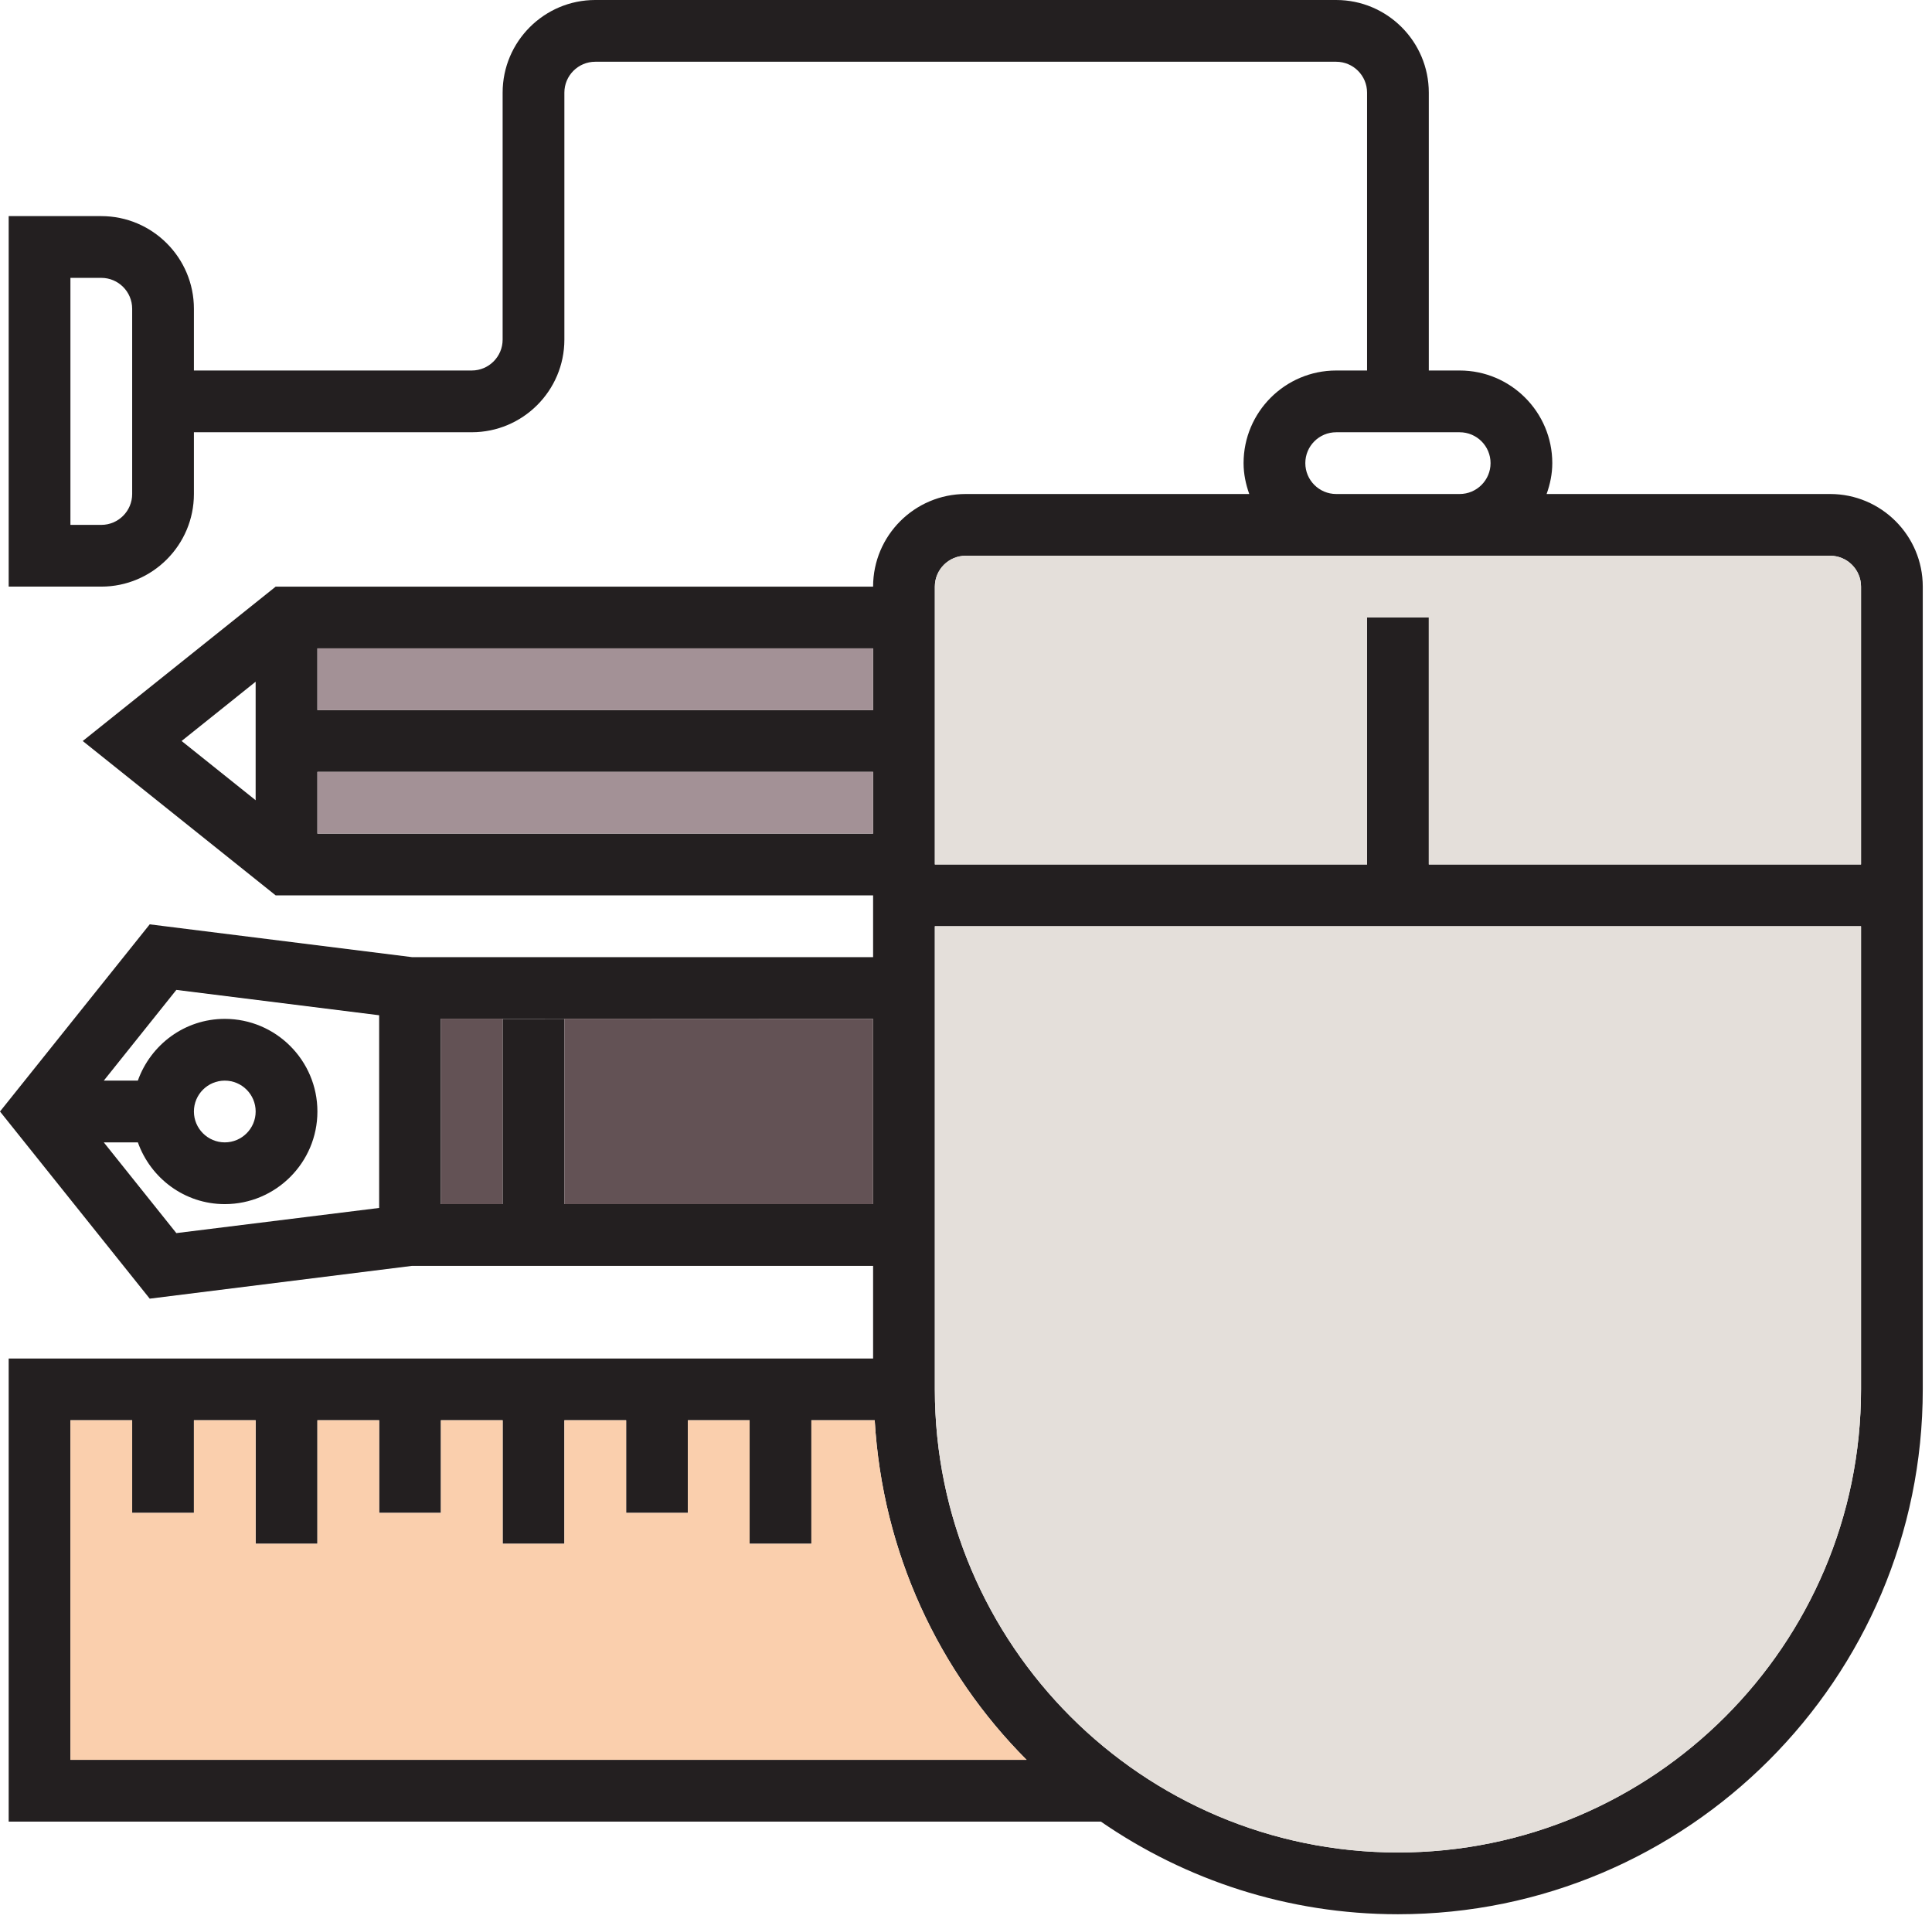 <?xml version="1.0" encoding="UTF-8" standalone="no"?>
<svg width="149px" height="148px" viewBox="0 0 149 148" version="1.1" xmlns="http://www.w3.org/2000/svg" xmlns:xlink="http://www.w3.org/1999/xlink">
    <!-- Generator: Sketch 42 (36781) - http://www.bohemiancoding.com/sketch -->
    <title>design</title>
    <desc>Created with Sketch.</desc>
    <defs></defs>
    <g id="Page-1" stroke="none" stroke-width="1" fill="none" fill-rule="evenodd">
        <g id="web-services" transform="translate(-320, -304)">
            <g id="design" transform="translate(320, 304)">
                <path d="M141.145,38.096 L119.278,38.096 C119.545,37.348 119.716,36.553 119.716,35.715 C119.716,31.776 116.511,28.572 112.573,28.572 L110.192,28.572 L110.192,7.143 C110.192,3.205 106.987,0 103.049,0 L45.907,0 C41.969,0 38.764,3.205 38.764,7.143 L38.764,26.191 C38.764,27.505 37.695,28.572 36.383,28.572 L14.955,28.572 L14.955,23.809 C14.955,19.872 11.75,16.666 7.812,16.666 L0.669,16.666 L0.669,45.238 L7.812,45.238 C11.75,45.238 14.955,42.033 14.955,38.095 L14.955,33.333 L36.383,33.333 C40.322,33.333 43.526,30.128 43.526,26.19 L43.526,7.143 C43.526,5.829 44.596,4.762 45.907,4.762 L103.05,4.762 C104.362,4.762 105.431,5.829 105.431,7.143 L105.431,28.572 L103.05,28.572 C99.112,28.572 95.907,31.776 95.907,35.715 C95.907,36.553 96.079,37.348 96.345,38.096 L74.478,38.096 C70.54,38.096 67.335,41.3 67.335,45.239 L21.262,45.239 L6.381,57.144 L21.262,69.049 L67.336,69.049 L67.336,73.811 L31.771,73.811 L11.547,71.282 L0,85.715 L11.547,100.148 L31.771,97.62 L67.336,97.62 L67.336,104.763 L0.669,104.763 L0.669,140.477 L84.903,140.477 C91.424,144.972 99.312,147.62 107.812,147.62 C130.131,147.62 148.288,129.463 148.288,107.144 L148.288,45.238 C148.288,41.3 145.083,38.096 141.145,38.096 L141.145,38.096 L141.145,38.096 Z M10.193,38.096 C10.193,39.41 9.124,40.477 7.812,40.477 L5.431,40.477 L5.431,21.428 L7.812,21.428 C9.124,21.428 10.193,22.495 10.193,23.809 L10.193,38.096 L10.193,38.096 L10.193,38.096 Z M19.716,61.712 L14.005,57.143 L19.716,52.572 L19.716,61.712 L19.716,61.712 L19.716,61.712 Z M67.335,64.285 L24.479,64.285 L24.479,59.523 L67.335,59.523 L67.335,64.285 L67.335,64.285 L67.335,64.285 Z M67.335,54.762 L24.479,54.762 L24.479,50 L67.335,50 L67.335,54.762 L67.335,54.762 L67.335,54.762 Z M29.241,93.153 L13.6,95.093 L8.005,88.096 L10.633,88.096 C11.617,90.86 14.236,92.858 17.336,92.858 C21.274,92.858 24.479,89.653 24.479,85.715 C24.479,81.776 21.274,78.572 17.336,78.572 C14.236,78.572 11.617,80.569 10.631,83.334 L8.005,83.334 L13.6,76.338 L29.241,78.293 L29.241,93.153 L29.241,93.153 L29.241,93.153 Z M14.955,85.715 C14.955,84.4 16.024,83.334 17.336,83.334 C18.648,83.334 19.717,84.4 19.717,85.715 C19.717,87.029 18.648,88.096 17.336,88.096 C16.024,88.096 14.955,87.028 14.955,85.715 L14.955,85.715 L14.955,85.715 Z M67.335,92.856 L43.526,92.856 L43.526,78.572 L38.764,78.572 L38.764,92.857 L34.002,92.857 L34.002,78.555 L67.335,78.571 L67.335,92.856 L67.335,92.856 L67.335,92.856 Z M103.05,33.334 L112.574,33.334 C113.886,33.334 114.955,34.4 114.955,35.715 C114.955,37.029 113.886,38.096 112.574,38.096 L103.05,38.096 C101.738,38.096 100.669,37.029 100.669,35.715 C100.669,34.4 101.738,33.334 103.05,33.334 L103.05,33.334 L103.05,33.334 Z M5.431,135.714 L5.431,109.524 L10.193,109.524 L10.193,116.667 L14.955,116.667 L14.955,109.524 L19.717,109.524 L19.717,119.048 L24.479,119.048 L24.479,109.524 L29.241,109.524 L29.241,116.667 L34.003,116.667 L34.003,109.524 L38.765,109.524 L38.765,119.048 L43.527,119.048 L43.527,109.524 L48.289,109.524 L48.289,116.667 L53.051,116.667 L53.051,109.524 L57.813,109.524 L57.813,119.048 L62.575,119.048 L62.575,109.524 L67.459,109.524 C68.056,119.715 72.392,128.917 79.173,135.714 L5.431,135.714 L5.431,135.714 L5.431,135.714 Z M143.526,107.142 C143.526,126.835 127.505,142.857 107.812,142.857 C88.119,142.857 72.097,126.835 72.097,107.142 L72.097,97.618 L72.097,73.809 L72.097,71.428 L143.526,71.428 L143.526,107.142 L143.526,107.142 L143.526,107.142 Z M143.526,66.666 L110.193,66.666 L110.193,47.619 L105.431,47.619 L105.431,66.666 L72.097,66.666 L72.097,45.238 C72.097,43.924 73.166,42.857 74.478,42.857 L103.05,42.857 L112.574,42.857 L141.145,42.857 C142.458,42.857 143.526,43.923 143.526,45.238 L143.526,66.666 L143.526,66.666 L143.526,66.666 Z" id="graphic-tool" fill="#231F20"></path>
                <path d="M143.526,107.142 C143.526,126.835 127.505,142.857 107.812,142.857 C88.119,142.857 72.097,126.835 72.097,107.142 L72.097,97.618 L72.097,73.809 L72.097,71.428 L143.526,71.428 L143.526,107.142 L143.526,107.142 L143.526,107.142 Z" id="Path" fill="#E4DFDA"></path>
                <polygon id="Path" fill="#A39196" points="67.335 54.762 24.479 54.762 24.479 50 67.335 50 67.335 54.762"></polygon>
                <polygon id="Path" fill="#635255" points="67.335 92.856 43.526 92.856 43.526 78.572 38.764 78.572 38.764 92.857 34.002 92.857 34.002 78.555 67.335 78.571 67.335 92.856"></polygon>
                <path d="M5.431,135.714 L5.431,109.524 L10.193,109.524 L10.193,116.667 L14.955,116.667 L14.955,109.524 L19.717,109.524 L19.717,119.048 L24.479,119.048 L24.479,109.524 L29.241,109.524 L29.241,116.667 L34.003,116.667 L34.003,109.524 L38.765,109.524 L38.765,119.048 L43.527,119.048 L43.527,109.524 L48.289,109.524 L48.289,116.667 L53.051,116.667 L53.051,109.524 L57.813,109.524 L57.813,119.048 L62.575,119.048 L62.575,109.524 L67.459,109.524 C68.056,119.715 72.392,128.917 79.173,135.714 L5.431,135.714 L5.431,135.714 L5.431,135.714 Z" id="Path" fill="#FACFAD"></path>
                <path d="M143.526,66.666 L110.193,66.666 L110.193,47.619 L105.431,47.619 L105.431,66.666 L72.097,66.666 L72.097,45.238 C72.097,43.924 73.166,42.857 74.478,42.857 L103.05,42.857 L112.574,42.857 L141.145,42.857 C142.458,42.857 143.526,43.923 143.526,45.238 L143.526,66.666 L143.526,66.666 L143.526,66.666 Z" id="Path" fill="#E4DFDA"></path>
                <polygon id="Path" fill="#A39196" points="67.335 64.285 24.479 64.285 24.479 59.523 67.335 59.523 67.335 64.285"></polygon>
            </g>
        </g>
    </g>
</svg>